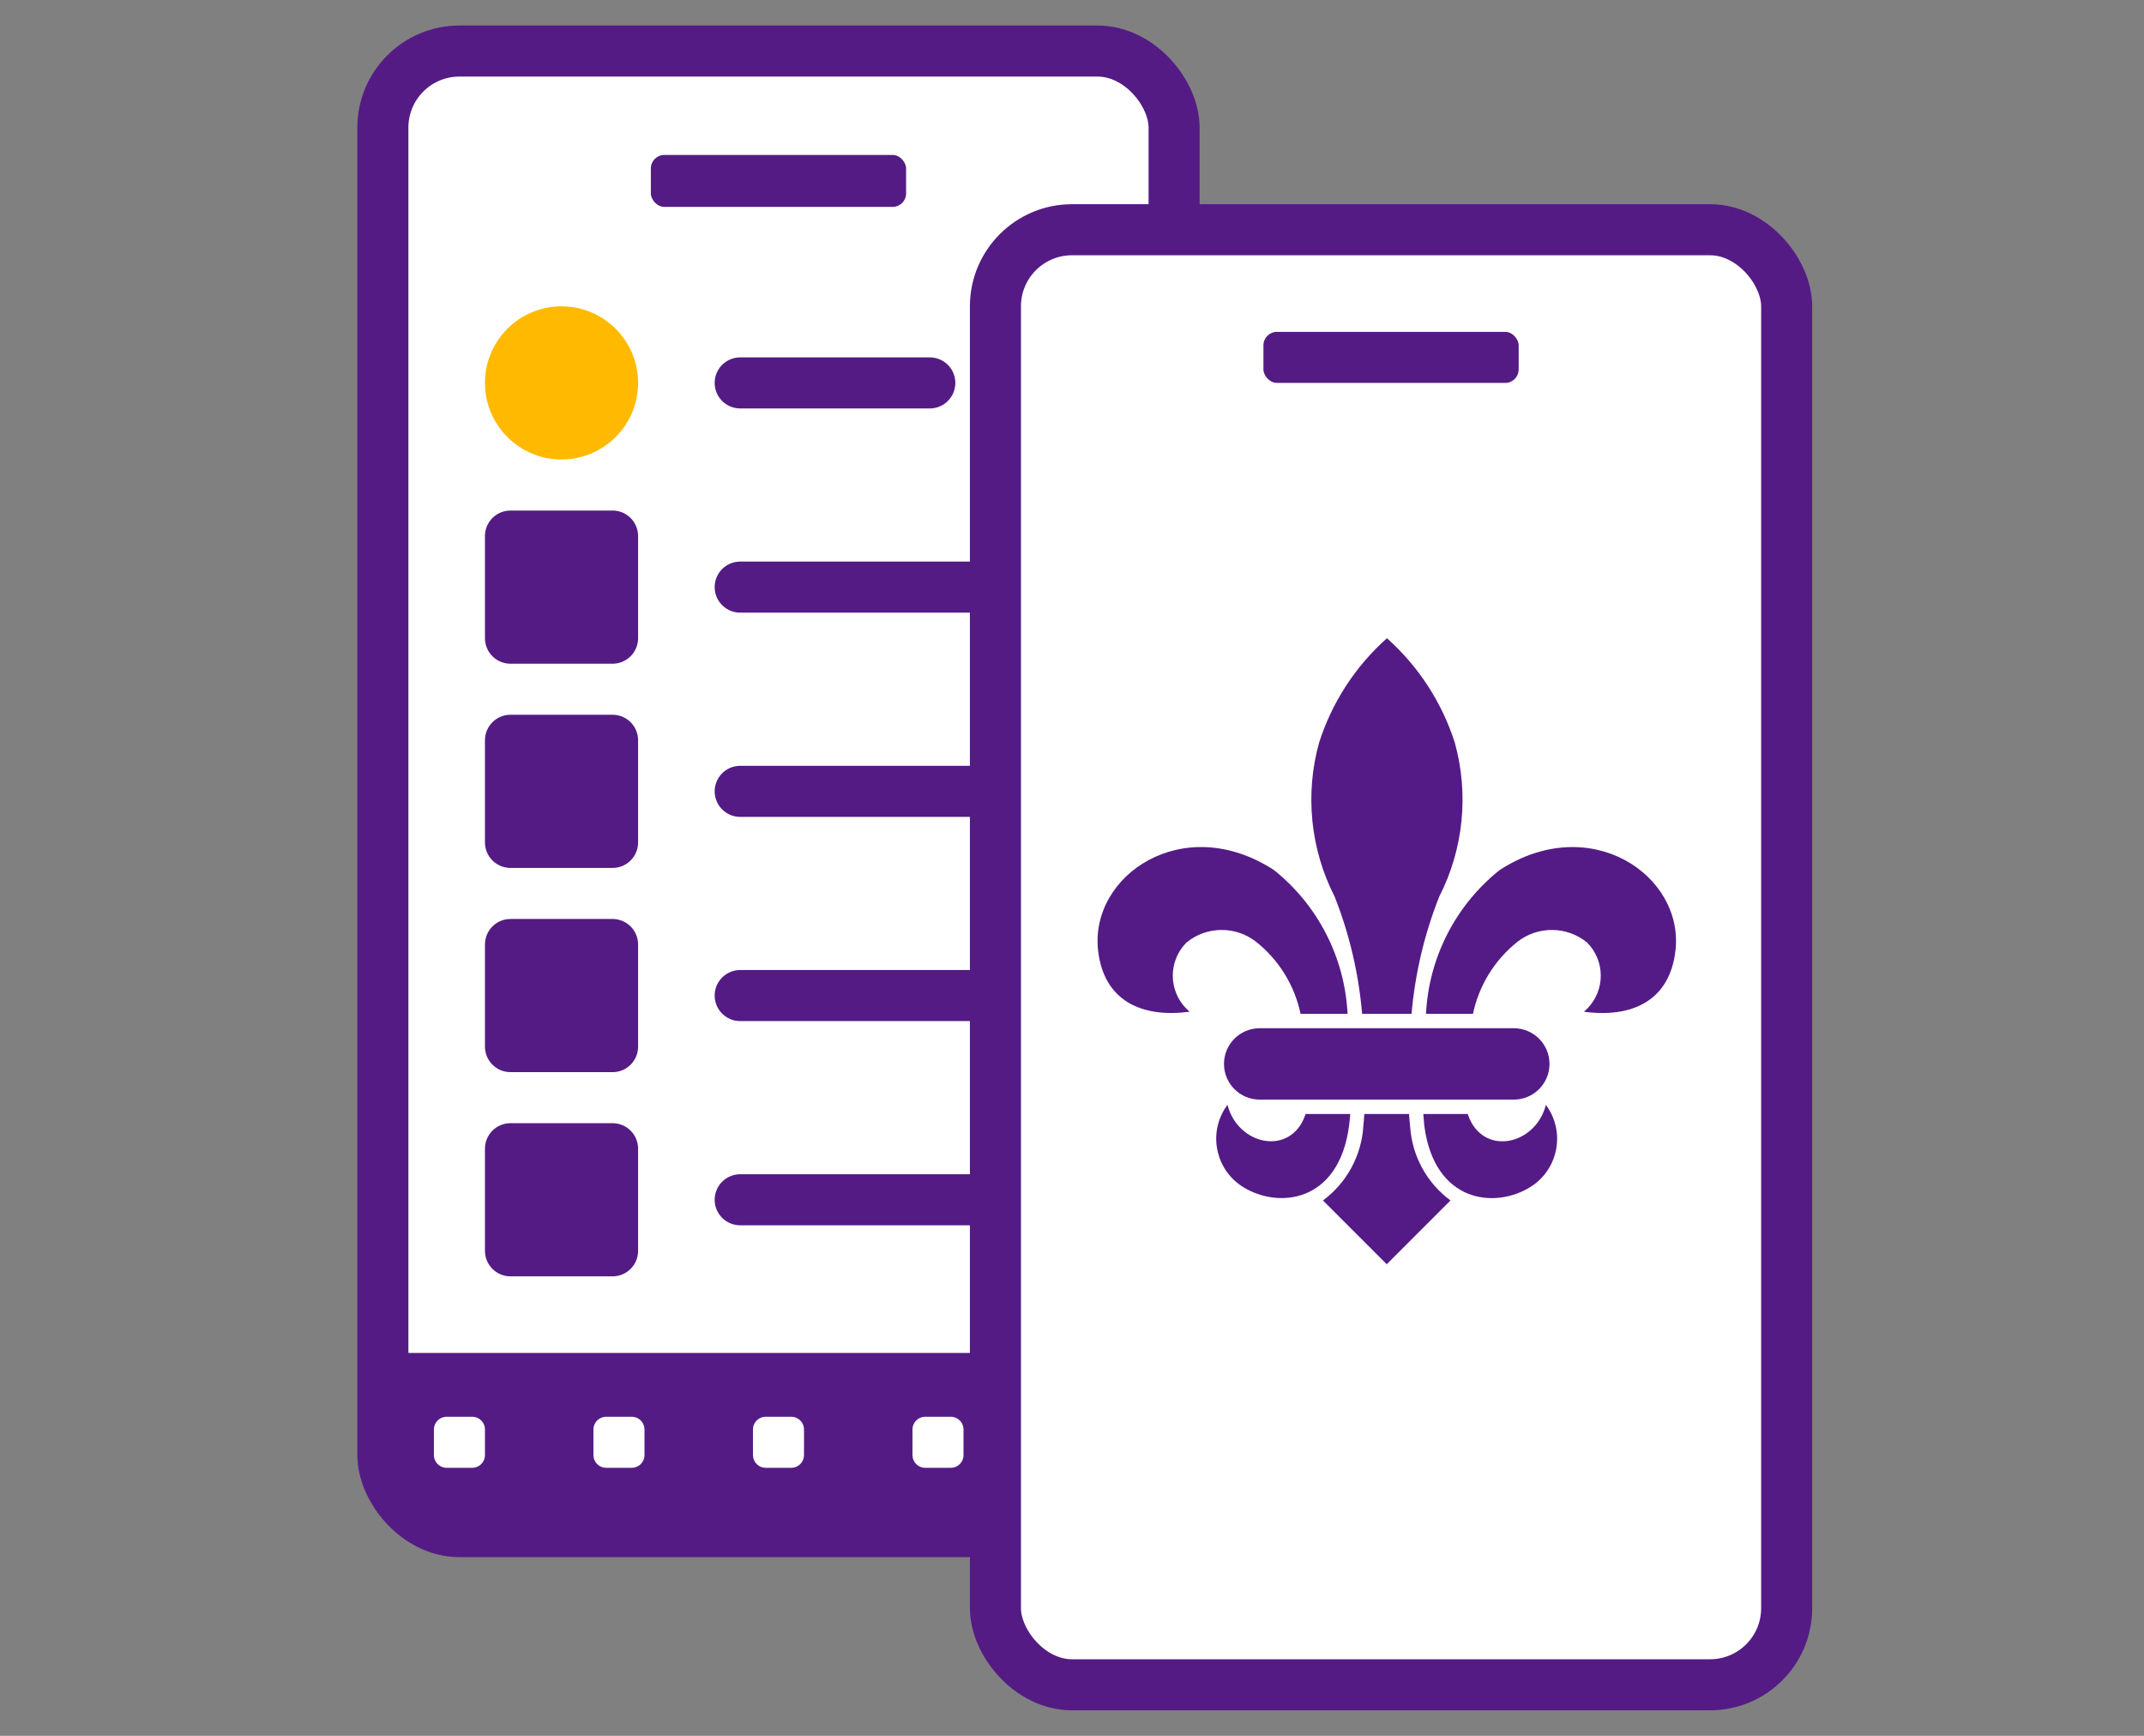 <?xml version="1.0" encoding="UTF-8"?>
<svg id="_黄色と紫" data-name="黄色と紫" xmlns="http://www.w3.org/2000/svg" width="84" height="68" version="1.1" viewBox="0 0 84 68">
  <rect x="0" y="0" width="84" height="68" fill="#808080" stroke="none"/>
  <!-- Generator: Adobe Illustrator 29.5.1, SVG Export Plug-In . SVG Version: 2.1.0 Build 141)  -->
  <defs>
    <style>
      .st0 {
        fill: #ffba00;
      }

      .st1, .st2 {
        fill: #541b85;
      }

      .st3, .st4, .st5, .st6 {
        fill: #fff;
      }

      .st3, .st4, .st2 {
        stroke: #541b85;
        stroke-width: 2px;
      }

      .st3, .st6, .st2 {
        stroke-linecap: round;
        stroke-linejoin: round;
      }

      .st7 {
        fill: #541b86;
      }

      .st5 {
        fill-opacity: 0;
      }

      .st6 {
        stroke: #fff;
      }
    </style>
  </defs>
  <g>
    <g>
      <g>
        <g>
          <rect class="st1" x="15" y="2" width="31" height="58" rx="3" ry="3"/>
          <rect class="st1" x="25.5" y="6.07" width="10" height="2.035" rx=".528" ry=".528"/>
        </g>
        <g>
          <rect class="st4" x="15" y="2" width="31" height="58" rx="3" ry="3"/>
          <rect class="st1" x="25.5" y="6.07" width="10" height="2.035" rx=".528" ry=".528"/>
        </g>
      </g>
      <path class="st1" d="M15,53h31v4.617c0,1.315-1.068,2.383-2.383,2.383h-26.234c-1.315,0-2.383-1.068-2.383-2.383v-4.617h0Z"/>
    </g>
    <g>
      <circle class="st0" cx="22" cy="15" r="3"/>
      <line class="st3" x1="29" y1="15" x2="36.429" y2="15"/>
      <rect class="st2" x="20" y="21" width="4" height="4"/>
      <rect class="st2" x="20" y="29" width="4" height="4"/>
      <rect class="st2" x="20" y="37" width="4" height="4"/>
      <rect class="st2" x="20" y="45" width="4" height="4"/>
      <line class="st3" x1="29" y1="23" x2="42" y2="23"/>
      <line class="st3" x1="29" y1="31" x2="42" y2="31"/>
      <line class="st3" x1="29" y1="39" x2="42" y2="39"/>
      <line class="st3" x1="29" y1="47" x2="42" y2="47"/>
    </g>
    <g>
      <rect class="st6" x="17.5" y="56" width="1" height="1"/>
      <rect class="st6" x="23.75" y="56" width="1" height="1"/>
      <rect class="st6" x="30" y="56" width="1" height="1"/>
      <rect class="st6" x="36.25" y="56" width="1" height="1"/>
      <rect class="st6" x="42.5" y="56" width="1" height="1"/>
    </g>
  </g>
  <g>
    <g>
      <g>
        <rect class="st1" x="39" y="9" width="31" height="57" rx="3" ry="3"/>
        <rect class="st1" x="49.5" y="13" width="10" height="2" rx=".528" ry=".528"/>
      </g>
      <g>
        <rect class="st4" x="39" y="9" width="31" height="57" rx="3" ry="3"/>
        <rect class="st1" x="49.5" y="13" width="10" height="2" rx=".528" ry=".528"/>
      </g>
    </g>
    <g id="icon-st-pauls-lily">
      <rect id="_長方形_23868" data-name="長方形_23868" class="st5" x="43" y="25" width="23" height="24.533"/>
      <path id="_パス_31" data-name="パス_31" class="st7" d="M53.413,44.135c-.076,1.149-.655,2.207-1.581,2.892l2.499,2.499,2.498-2.499c-.927-.684-1.505-1.742-1.581-2.892-.018-.166-.031-.33-.043-.495h-1.753c-.009.166-.023.33-.04.495Z"/>
      <path id="_パス_32" data-name="パス_32" class="st7" d="M55.303,39.715h-1.937c-.133-1.572-.495-3.116-1.073-4.583-.953-1.865-1.172-4.02-.613-6.038.504-1.578,1.422-2.991,2.659-4.092,1.237,1.102,2.155,2.515,2.659,4.092.559,2.019.34,4.173-.613,6.038-.581,1.467-.945,3.011-1.081,4.583Z"/>
      <path id="_パス_33" data-name="パス_33" class="st7" d="M51.153,43.639h1.748c-.012.169-.028.33-.048.478-.403,2.996-2.76,3.246-4.149,2.384-1.045-.647-1.367-2.018-.72-3.063.033-.054.069-.106.107-.157.414,1.602,2.496,2.029,3.056.377l.006-.02Z"/>
      <path id="_パス_34" data-name="パス_34" class="st7" d="M52.795,39.715h-1.84c-.236-1.12-.857-2.123-1.756-2.832-.804-.617-1.926-.602-2.712.037-.718.719-.718,1.884,0,2.602.039.039.079.075.121.11-1.886.255-3.363-.432-3.586-2.397-.334-2.952,3.346-5.456,6.891-3.151,1.723,1.377,2.773,3.427,2.883,5.63Z"/>
      <path id="_パス_35" data-name="パス_35" class="st7" d="M55.763,43.639h1.748v.021c.56,1.651,2.642,1.227,3.056-.377.733.987.528,2.382-.459,3.115-.05.037-.102.072-.154.105-1.388.862-3.746.613-4.149-2.384-.014-.15-.029-.311-.041-.48Z"/>
      <path id="_パス_36" data-name="パス_36" class="st7" d="M65.643,37.236c-.222,1.964-1.7,2.653-3.586,2.397.78-.652.883-1.812.231-2.592-.035-.042-.072-.082-.11-.121-.787-.639-1.909-.654-2.712-.037-.898.71-1.52,1.712-1.756,2.832h-1.84c.109-2.203,1.159-4.254,2.883-5.63,3.545-2.306,7.225.199,6.891,3.151Z"/>
      <path id="_パス_37" data-name="パス_37" class="st7" d="M54.626,42.258c-.002.069.053.126.121.127,0,0,.001,0,.002,0,.078-.004.151-.036.207-.09v-.288c-.225.081-.33.132-.33.251Z"/>
      <path id="_パス_38" data-name="パス_38" class="st7" d="M53.456,41.14h-.153v.409h.205c.202,0,.274-.072.274-.204s-.087-.205-.327-.205Z"/>
      <path id="_パス_39" data-name="パス_39" class="st7" d="M59.31,40.28h-9.957c-.772,0-1.398.626-1.398,1.398s.626,1.398,1.398,1.398h9.957c.772,0,1.398-.626,1.398-1.398s-.626-1.398-1.398-1.398Z"/>
    </g>
  </g>
</svg>